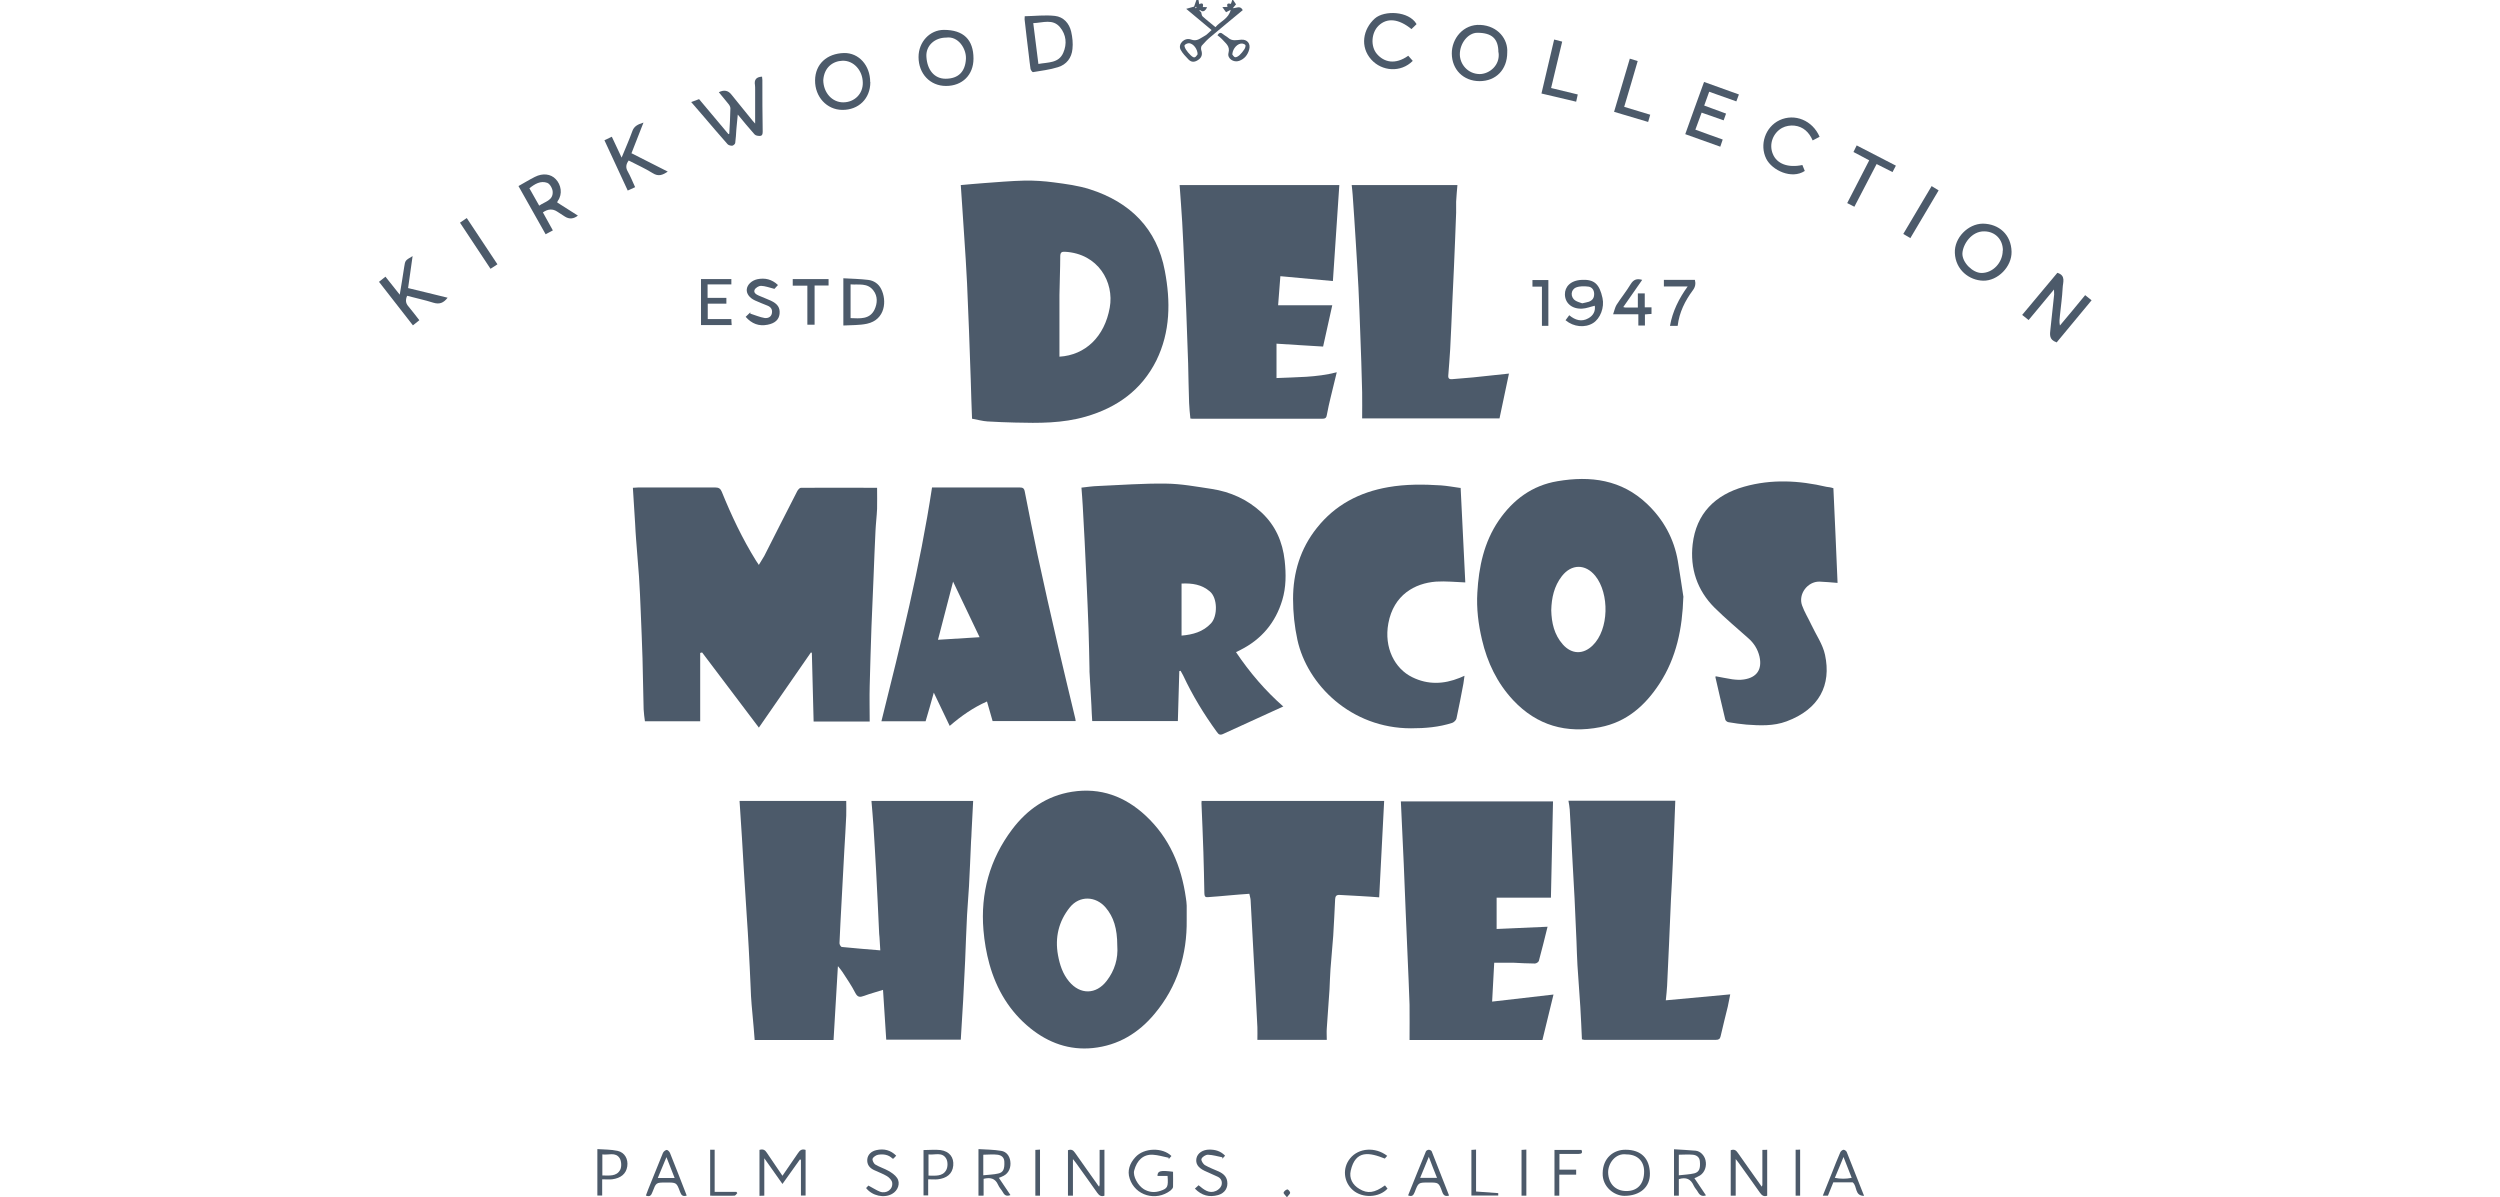 <?xml version="1.0" encoding="UTF-8"?>
<svg id="Capa_1" data-name="Capa 1" xmlns="http://www.w3.org/2000/svg" width="155.6" height="74.52" viewBox="0 0 155.6 74.52">
  <defs>
    <style>
      .cls-1 {
        fill: #4c5a6a;
      }
    </style>
  </defs>
  <path class="cls-1" d="m76.75,0c.06.09.12.18.18.27-.06.08-.12.15-.2.24.23,0,.46-.19.62.12-.65.54-1.31,1.08-1.95,1.62-.22.18-.42.38-.6.59-.05.06-.06.2-.03.29.08.24.03.44-.17.58-.2.15-.42.2-.62,0-.18-.19-.38-.39-.5-.62-.18-.35.24-.78.65-.63.37.14.57-.08.82-.21.17-.08.29-.24.46-.38-.51-.42-1-.84-1.58-1.32.23-.07.39-.11.49-.14.06-.16.1-.29.15-.43.04,0,.08,0,.12,0,.02.09.03.18.05.28.2-.1.28-.03.22.18.1,0,.18,0,.27.01q-.12.28-.32.25s-.09-.05-.13-.08c-.01.01-.02.03-.03.04.04.03.07.07.11.1.03.09.03.21.09.26.25.23.52.43.8.67.31-.37.82-.52.95-1.08-.11.06-.19.1-.29.15-.07-.1-.14-.18-.23-.32.15,0,.23-.01.32-.01-.08-.25.08-.22.21-.19.04-.11.07-.18.09-.26.02,0,.04,0,.06,0Zm-2.21,3.39c0-.33-.26-.67-.52-.7-.09-.01-.23.05-.29.12-.03.05.03.19.08.27.08.13.18.24.29.35.07.07.18.16.25.14.09-.02.15-.15.18-.18Zm-.1-2.98s-.04.04-.05.06c0,.01.01.04.02.04.02,0,.04-.01.06-.02,0-.02-.02-.05-.03-.08Z"/>
  <path class="cls-1" d="m47.22,45.27c-1.19-1.57-2.35-3.12-3.52-4.66-.04,0-.08.02-.12.03v4.25h-3.44c-.03-.25-.07-.49-.08-.74-.03-1.06-.04-2.11-.07-3.17-.03-.96-.07-1.93-.11-2.89-.03-.74-.06-1.48-.11-2.22-.05-.77-.13-1.53-.18-2.3-.03-.33-.04-.65-.06-.98-.05-.73-.09-1.46-.14-2.23.13,0,.23-.02.33-.02,1.6,0,3.2,0,4.8,0,.21,0,.32.07.4.26.6,1.48,1.28,2.92,2.13,4.29.05.08.11.16.18.27.12-.21.24-.38.34-.56.68-1.34,1.36-2.69,2.05-4.03.05-.09.15-.21.23-.21,1.59-.01,3.18,0,4.74,0,0,.44.01.88,0,1.31-.02.46-.08.93-.1,1.39-.05.95-.08,1.91-.12,2.86-.04,1.03-.09,2.07-.13,3.1-.04,1.22-.08,2.45-.11,3.67-.02.73,0,1.47,0,2.22h-3.49c-.04-1.42-.07-2.85-.11-4.28-.02,0-.04-.02-.06-.02-1.07,1.54-2.14,3.09-3.24,4.68Z"/>
  <path class="cls-1" d="m52.15,60.15c-.09,1.58-.18,3.07-.27,4.58h-4.91c-.02-.25-.04-.5-.06-.76-.04-.48-.09-.96-.13-1.45-.03-.35-.05-.71-.06-1.07-.04-.82-.07-1.64-.12-2.46-.03-.65-.08-1.3-.12-1.95-.06-.95-.12-1.89-.18-2.84-.04-.68-.08-1.36-.12-2.04-.05-.76-.1-1.52-.15-2.31h6.64c0,.31.01.61,0,.92-.03.72-.08,1.45-.12,2.17-.06,1.12-.12,2.24-.18,3.36-.04.8-.09,1.61-.12,2.41,0,.08.09.23.15.23.78.08,1.56.14,2.39.21-.02-.3-.04-.56-.05-.82,0-.07-.02-.14-.02-.21-.06-1.31-.12-2.62-.19-3.92-.05-.95-.11-1.9-.17-2.85-.03-.49-.08-.98-.12-1.5h6.33c-.03.65-.07,1.29-.1,1.93,0,.19-.02.37-.03.56-.04.94-.08,1.89-.13,2.83-.03.59-.09,1.18-.12,1.78-.05.95-.08,1.91-.12,2.86-.04.8-.08,1.61-.12,2.41-.05.82-.1,1.64-.15,2.49h-4.64c-.06-1.02-.13-2.02-.2-3.1-.4.13-.8.23-1.17.37-.27.1-.41.1-.56-.19-.23-.45-.52-.87-.8-1.3-.06-.1-.14-.18-.26-.34Z"/>
  <path class="cls-1" d="m79.85,43.98c-1.27.58-2.5,1.14-3.72,1.7-.19.09-.28.04-.39-.12-.81-1.11-1.52-2.28-2.1-3.52-.05-.1-.11-.19-.16-.29-.03,0-.05.02-.08.02-.03,1.03-.06,2.06-.09,3.11h-5.33c-.02-.32-.04-.64-.05-.97-.04-.7-.08-1.41-.12-2.11,0-.06,0-.12,0-.18-.02-.83-.03-1.65-.06-2.48-.03-.96-.08-1.92-.12-2.88-.04-.85-.08-1.7-.12-2.55-.04-.74-.08-1.49-.12-2.23-.02-.37-.05-.73-.08-1.13.36-.04.69-.09,1.02-.1,1.41-.06,2.83-.17,4.24-.15.95.01,1.9.19,2.84.33,1.17.18,2.22.65,3.1,1.46.87.81,1.32,1.82,1.45,3.01.09.83.09,1.65-.15,2.45-.42,1.4-1.29,2.44-2.6,3.1-.09.04-.18.09-.28.14.85,1.26,1.82,2.4,2.95,3.39Zm-6.31-4.42c.7-.06,1.34-.23,1.84-.77.41-.45.41-1.57-.08-1.98-.5-.43-1.09-.52-1.76-.49v3.24Z"/>
  <path class="cls-1" d="m59.79,11.52c.49-.04.94-.09,1.4-.12.86-.06,1.72-.14,2.58-.16.6-.01,1.21.03,1.81.11.76.1,1.53.2,2.25.43,2.51.8,4.18,2.45,4.67,5.08.36,1.89.35,3.79-.53,5.58-.92,1.84-2.45,2.93-4.39,3.49-1.45.42-2.93.41-4.42.37-.57-.02-1.13-.03-1.7-.07-.31-.02-.62-.11-.96-.17-.03-.81-.06-1.61-.08-2.41-.04-1.03-.07-2.07-.11-3.1-.04-.97-.08-1.94-.12-2.91-.05-.99-.11-1.98-.18-2.97-.04-.6-.08-1.21-.12-1.81-.03-.43-.06-.87-.09-1.33Zm6.15,10.68c1.62-.1,2.81-1.25,3.13-3.05.29-1.59-.72-3.37-2.79-3.48-.2-.01-.28.04-.29.26,0,.81-.04,1.63-.05,2.44,0,.7,0,1.4,0,2.1,0,.57,0,1.15,0,1.73Z"/>
  <path class="cls-1" d="m104.77,37.17c-.06,1.93-.42,3.76-1.49,5.39-.89,1.36-2.04,2.38-3.69,2.7-2.1.41-3.93-.1-5.41-1.68-1-1.07-1.61-2.35-1.94-3.76-.23-.97-.35-1.95-.29-2.94.09-1.59.41-3.13,1.33-4.48.89-1.3,2.09-2.19,3.66-2.45,2.05-.35,3.99-.1,5.58,1.42,1.02.97,1.67,2.16,1.91,3.55.13.75.23,1.5.35,2.26Zm-8.22.82c.02.77.18,1.51.72,2.12.55.62,1.27.64,1.86.06,1.02-.99,1.05-3.23.16-4.33-.61-.75-1.48-.75-2.08.02-.48.62-.64,1.34-.66,2.12Z"/>
  <path class="cls-1" d="m73.86,57.24c.03,2.18-.58,4.16-1.99,5.85-1,1.21-2.28,1.98-3.85,2.14-1.46.15-2.76-.32-3.89-1.23-1.3-1.05-2.11-2.42-2.55-4-.19-.69-.31-1.4-.37-2.11-.19-2.3.39-4.41,1.78-6.26.94-1.25,2.16-2.1,3.73-2.35,1.78-.28,3.3.29,4.59,1.49,1.48,1.38,2.22,3.14,2.5,5.12.02.16.05.32.05.48,0,.29,0,.58,0,.87Zm-4.32,1.63c0-1.09-.23-1.8-.72-2.38-.62-.73-1.63-.76-2.23-.02-.7.87-.94,1.88-.74,2.98.11.6.29,1.16.69,1.64.69.83,1.68.82,2.34-.04.5-.65.72-1.39.66-2.18Z"/>
  <path class="cls-1" d="m82.93,17.49c-1.09-.1-2.15-.2-3.24-.3-.05.64-.1,1.22-.14,1.81h3.37c-.19.85-.38,1.71-.57,2.57-.93-.06-1.89-.11-2.9-.18v2.14c1.21-.06,2.47-.03,3.75-.36-.13.54-.26,1.05-.38,1.56-.08.35-.17.7-.23,1.06-.03.16-.05.27-.27.27-2.71,0-5.42,0-8.13,0-.03,0-.06,0-.1-.01-.03-.32-.07-.64-.08-.97-.03-.82-.04-1.63-.06-2.45-.04-1.12-.08-2.24-.12-3.36-.04-.93-.08-1.86-.12-2.8-.04-.88-.08-1.77-.13-2.65-.04-.76-.11-1.52-.16-2.3h9.94c-.13,1.97-.27,3.95-.4,5.97Z"/>
  <path class="cls-1" d="m58.03,30.34c.16,0,.29,0,.42,0,1.67,0,3.34,0,5.01,0,.19,0,.28.04.32.25.26,1.32.52,2.65.8,3.96.4,1.86.82,3.72,1.25,5.57.36,1.54.73,3.08,1.1,4.62,0,.04.01.08.02.14h-5.17c-.11-.39-.23-.79-.35-1.22-.86.38-1.6.9-2.32,1.52-.33-.68-.64-1.34-.99-2.07-.18.65-.34,1.21-.51,1.78h-2.75c1.2-4.81,2.4-9.61,3.15-14.55Zm2.94,9.32c-.55-1.15-1.08-2.27-1.65-3.46-.32,1.25-.62,2.41-.94,3.62.88-.05,1.71-.11,2.58-.16Z"/>
  <path class="cls-1" d="m93.15,55.85v1.97c1.05-.05,2.1-.09,3.17-.14-.18.73-.35,1.42-.54,2.12-.02.08-.16.17-.25.17-.45,0-.89-.03-1.34-.05-.38,0-.76,0-1.19,0-.04.79-.08,1.58-.13,2.42,1.29-.15,2.53-.29,3.82-.44-.23.96-.46,1.89-.69,2.83h-8.27c0-.75.01-1.47,0-2.2-.03-.99-.08-1.98-.12-2.97-.04-.94-.08-1.88-.12-2.82-.04-.99-.08-1.98-.12-2.97-.06-1.29-.12-2.58-.18-3.89h9.47c-.04,1.99-.08,3.97-.13,5.99h-3.4Z"/>
  <path class="cls-1" d="m90.91,30.36c.1,2,.19,3.97.29,5.89-.61-.02-1.22-.09-1.82-.05-1.32.1-2.64.82-2.97,2.6-.28,1.51.4,2.82,1.49,3.35.97.48,1.96.44,2.95.04.09-.04.18-.08.3-.13-.03.18-.04.34-.07.5-.14.72-.27,1.44-.43,2.16-.02.1-.15.23-.26.27-.83.27-1.69.34-2.57.34-3.73,0-6.46-2.71-7.07-5.51-.18-.83-.27-1.69-.27-2.54,0-1.63.45-3.13,1.48-4.42,1.14-1.44,2.66-2.23,4.45-2.54,1.09-.19,2.19-.18,3.28-.11.39.03.78.1,1.2.16Z"/>
  <path class="cls-1" d="m74.77,49.85h11.38c-.1,1.99-.2,3.97-.31,6-.4-.03-.79-.06-1.19-.08-.43-.03-.85-.04-1.28-.07-.2-.01-.26.09-.27.26-.04.76-.07,1.53-.12,2.29-.05.69-.12,1.38-.17,2.07-.03.42-.04.83-.06,1.25-.05.81-.12,1.62-.17,2.43-.02.24,0,.47,0,.72h-4.32c0-.28.01-.54,0-.79-.04-.78-.08-1.57-.12-2.35-.04-.73-.08-1.47-.12-2.2-.06-1.11-.12-2.22-.18-3.33,0-.13-.05-.25-.08-.42-.42.03-.84.06-1.26.1-.44.04-.89.08-1.33.11-.22.02-.2-.14-.21-.28-.02-.84-.03-1.67-.06-2.51-.03-1.02-.08-2.04-.12-3.06,0-.04,0-.08.01-.13Z"/>
  <path class="cls-1" d="m98.46,64.71c-.03-.68-.06-1.36-.1-2.03-.05-.87-.13-1.74-.18-2.61-.03-.5-.04-.99-.06-1.49-.04-.89-.08-1.79-.12-2.68-.04-.73-.08-1.46-.12-2.19-.06-1.11-.12-2.22-.18-3.33-.01-.17-.05-.35-.08-.54h6.65c-.05,1.34-.1,2.66-.16,3.98-.03.72-.07,1.45-.11,2.17-.04.93-.08,1.86-.12,2.79-.04.86-.08,1.73-.12,2.59-.01.27-.05.55-.08.89,1.35-.12,2.65-.24,4.01-.37-.05.26-.1.51-.15.75-.15.62-.31,1.24-.45,1.86-.04.17-.12.22-.29.22-2.73,0-5.46,0-8.19,0-.03,0-.06-.01-.14-.03Z"/>
  <path class="cls-1" d="m114.11,30.38c.09,1.96.18,3.93.26,5.9-.42-.03-.77-.07-1.13-.08-.74-.01-1.33.78-1.08,1.48.15.42.39.8.58,1.21.29.62.71,1.21.85,1.87.4,1.87-.35,3.38-2.4,4.14-.81.3-1.65.26-2.49.2-.37-.03-.75-.09-1.12-.15-.08-.01-.19-.1-.2-.17-.21-.87-.41-1.75-.61-2.62,0-.02,0-.04.01-.07.35.06.69.14,1.04.19.24.03.48.05.72.01.81-.12,1.15-.63.97-1.43-.11-.46-.35-.84-.71-1.15-.7-.62-1.42-1.23-2.09-1.89-1.08-1.08-1.53-2.44-1.36-3.94.22-1.92,1.4-3.08,3.21-3.59,1.7-.48,3.41-.39,5.12.01.07.02.14.01.21.03.07.01.13.03.23.06Z"/>
  <path class="cls-1" d="m93.92,23.24c-.19.92-.39,1.85-.59,2.8h-8.55c0-.54.01-1.08,0-1.63-.03-1.25-.07-2.51-.12-3.76-.03-.91-.07-1.83-.11-2.74-.05-.97-.11-1.94-.17-2.91-.06-.96-.12-1.91-.19-2.87-.01-.19-.04-.39-.06-.61h6.58c-.03.34-.06.68-.08,1.03-.01.23.01.46,0,.69-.04,1.16-.09,2.32-.14,3.49-.03.71-.07,1.43-.1,2.14-.04.95-.08,1.9-.13,2.86-.03.55-.08,1.1-.12,1.65-.01.18.07.23.23.22.43-.04.86-.07,1.3-.11.74-.08,1.48-.16,2.26-.24Z"/>
  <path class="cls-1" d="m43,6.36c.17-.06.33-.12.51-.19.61.73,1.22,1.46,1.83,2.18.02-.01.05-.02.05-.03.03-.52.06-1.05.07-1.58,0-.09-.06-.2-.13-.28-.19-.24-.39-.48-.59-.72q.47-.24.77.13c.44.54.88,1.09,1.32,1.63.05.06.1.11.17.19,0-.74,0-1.44,0-2.15,0-.08,0-.16-.01-.24-.06-.34.08-.51.44-.53,0,.07.02.14.02.21,0,1.07,0,2.14.02,3.21,0,.15-.02.27-.19.27-.11,0-.25-.02-.32-.1-.34-.38-.67-.78-1.04-1.23-.03.36-.07.65-.09.94-.02.28-.03.55-.07.83-.01.07-.12.16-.19.17-.1,0-.23-.03-.29-.1-.51-.58-1.01-1.16-1.51-1.75-.25-.29-.5-.57-.76-.88Z"/>
  <path class="cls-1" d="m127.99,21.3c-.46-.15-.41-.48-.37-.82.08-.72.15-1.43.23-2.15,0-.08,0-.15-.01-.31-.55.66-1.06,1.27-1.58,1.9-.14-.11-.26-.21-.4-.32.74-.88,1.47-1.76,2.19-2.62.55.17.34.6.33.94-.03.57-.11,1.14-.17,1.72-.02.19-.05.39,0,.62.52-.62,1.04-1.24,1.57-1.89.13.11.25.2.4.32-.74.89-1.46,1.76-2.18,2.63Z"/>
  <path class="cls-1" d="m123.41,13.92c1,.01,1.77.68,1.79,1.75.02.92-.85,1.82-1.77,1.8-.86-.02-1.72-.67-1.76-1.73-.04-.94.82-1.81,1.74-1.82Zm1.25,1.67c0-.69-.48-1.18-1.15-1.19-.8-.02-1.34.8-1.37,1.37-.02.56.63,1.21,1.18,1.22.71.01,1.33-.64,1.33-1.4Z"/>
  <path class="cls-1" d="m93.81,3.27c0,1.06-.7,1.78-1.72,1.78-1.01,0-1.72-.72-1.73-1.71-.01-.94.72-1.85,1.78-1.79,1.1.06,1.73.9,1.67,1.72Zm-.55-.01c0-.85-.4-1.22-1.31-1.22-.57,0-1.09.64-1.09,1.34,0,.61.49,1.22,1.23,1.23.61,0,1.29-.55,1.18-1.35Z"/>
  <path class="cls-1" d="m54.17,5.11c0,1.03-.73,1.74-1.75,1.73-.96-.01-1.7-.81-1.69-1.84.01-1.01.73-1.67,1.8-1.7.93-.02,1.63.78,1.63,1.8Zm-2.93-.12c.01.78.55,1.38,1.24,1.38.71,0,1.24-.54,1.22-1.23-.01-.76-.57-1.38-1.26-1.36-.6.02-1.15.41-1.2,1.22Z"/>
  <path class="cls-1" d="m60.59,3.65c0,1.01-.69,1.7-1.71,1.7-.99,0-1.71-.76-1.71-1.8,0-.94.7-1.69,1.58-1.69,1.22,0,1.84.61,1.84,1.79Zm-1.7-1.31c-.72,0-1.28.51-1.23,1.2.05.82.5,1.36,1.19,1.36.81,0,1.23-.45,1.27-1.24.03-.63-.48-1.43-1.23-1.32Z"/>
  <path class="cls-1" d="m63.79,1.01c.62-.01,1.25-.09,1.87-.02.53.06.89.46,1.01.98.08.35.12.73.08,1.08-.05.55-.37.97-.9,1.13-.5.16-1.04.22-1.56.31-.04,0-.13-.12-.15-.2-.05-.29-.07-.59-.11-.88-.09-.74-.18-1.47-.26-2.21,0-.04,0-.08.01-.19Zm.84,2.97c.61-.11,1.27-.04,1.55-.7.24-.55.18-1.12-.2-1.58-.45-.55-1.07-.28-1.67-.26.11.86.21,1.68.32,2.54Z"/>
  <path class="cls-1" d="m35.98,13.41q-.41.33-.82.07c-.16-.1-.32-.21-.48-.31q-.42-.28-.89.05c.2.36.4.73.62,1.12-.15.08-.29.16-.45.24-.57-1.01-1.13-2-1.69-3,.36-.2.68-.4,1.02-.57.49-.25.99-.19,1.3.14.33.34.44.92.13,1.35-.02.02-.02.05-.04.1.43.27.86.54,1.29.82Zm-2.42-.61c.35-.25.86-.32.84-.85,0-.2-.17-.51-.34-.57-.41-.15-.78.07-1.11.34.2.36.4.7.61,1.08Z"/>
  <path class="cls-1" d="m107.22,8.69c-.06.16-.1.28-.15.44-.72-.26-1.43-.51-2.18-.78.39-1.09.77-2.16,1.17-3.25.73.26,1.44.52,2.17.78-.05.15-.1.28-.16.43-.56-.2-1.11-.39-1.69-.6-.11.29-.21.57-.31.86.46.17.9.33,1.36.5-.05.14-.09.27-.15.42-.45-.16-.89-.31-1.37-.48-.12.34-.25.68-.39,1.06.56.21,1.11.4,1.69.61Z"/>
  <path class="cls-1" d="m39.29,9.53c.75.38,1.5.76,2.27,1.15-.32.22-.58.32-.93.1-.48-.3-1-.53-1.5-.79-.17.23-.2.44-.06.68.17.3.3.63.46.98-.15.07-.29.13-.46.21-.48-1.04-.96-2.07-1.45-3.13.15-.07.29-.14.46-.22.19.41.39.82.61,1.3.24-.59.47-1.1.66-1.63.11-.33.35-.44.7-.55-.26.65-.49,1.26-.74,1.89Z"/>
  <path class="cls-1" d="m23.59,17.54c.14-.11.26-.2.4-.32.29.37.57.72.89,1.12.1-.62.2-1.18.28-1.74.06-.39.06-.39.52-.66-.09.68-.18,1.32-.28,1.99.81.2,1.63.39,2.46.6-.25.32-.5.43-.89.31-.53-.17-1.08-.28-1.63-.43-.11.25-.1.46.08.66.23.27.44.56.68.86-.13.11-.25.2-.4.32-.71-.91-1.41-1.81-2.12-2.72Z"/>
  <path class="cls-1" d="m113.24,8.52c-.13.07-.26.13-.42.22-.22-.51-.59-.86-1.13-.92-.25-.03-.55.02-.77.14-.55.3-.84.99-.58,1.62.25.62.95.88,1.84.69.05.12.1.25.15.37-.82.54-2.04-.04-2.4-.76-.43-.87-.06-1.98.83-2.4.94-.44,2.05.01,2.49,1.03Z"/>
  <path class="cls-1" d="m88.16,1.51c-.1.1-.2.2-.31.3-.8-.65-1.52-.72-2.05-.21-.45.44-.51,1.28-.1,1.76.44.51,1.13.69,1.95.11.09.11.19.21.28.32-.75.75-1.92.65-2.58-.08-.72-.8-.52-1.9.22-2.56.59-.52,2.11-.47,2.59.34Z"/>
  <path class="cls-1" d="m52.5,17.32c.53.03,1.03.04,1.53.1.35.04.65.24.81.56.37.72.27,1.92-.88,2.17-.47.1-.96.08-1.47.11v-2.94Zm.44,2.48c.59.02,1.19.09,1.49-.53.18-.38.21-.83-.07-1.19-.37-.49-.91-.34-1.42-.38v2.1Z"/>
  <path class="cls-1" d="m97.44,19.93c.08-.11.15-.21.23-.31.37.31.77.43,1.19.19.31-.17.45-.45.4-.78-.27.06-.53.17-.79.18-.63.03-1.06-.34-1.07-.88-.01-.47.34-.88,1.05-.91.78-.04,1.1.26,1.29,1.13.13.59-.14,1.28-.59,1.56-.5.31-1.21.24-1.7-.17Zm1.03-1.05c.17-.04.3-.06.42-.1.23-.09.34-.24.33-.51-.01-.24-.15-.4-.35-.43-.25-.03-.54-.04-.77.05-.35.14-.37.6-.06.81.13.09.31.13.44.18Z"/>
  <path class="cls-1" d="m47.57,72.1v2.32c-.11,0-.2,0-.3.01v-2.86c.22-.07.35,0,.46.18.31.47.63.92.97,1.43.33-.49.65-.94.96-1.4.12-.18.24-.29.48-.21v2.84h-.29v-2.22s-.04-.02-.06-.03c-.35.49-.71.99-1.09,1.53-.37-.52-.72-1.02-1.13-1.6Z"/>
  <path class="cls-1" d="m115.42,12.87c-.17-.09-.3-.16-.45-.23.46-.89.91-1.76,1.37-2.66-.33-.18-.65-.34-.98-.52.06-.13.12-.25.2-.41.81.42,1.61.83,2.44,1.26-.07.14-.14.26-.21.4-.33-.17-.64-.33-.99-.5-.46.88-.91,1.75-1.38,2.65Z"/>
  <path class="cls-1" d="m46.42,19.71c.1-.09.19-.18.28-.27,0,.03,0,.06,0,.08.29.09.58.22.88.27.19.03.41-.04.46-.28.05-.24-.05-.4-.28-.49-.26-.1-.52-.21-.77-.32-.35-.16-.54-.43-.51-.7.03-.28.3-.54.65-.62.48-.1.91,0,1.29.36-.09.1-.18.19-.22.24-.31-.08-.57-.18-.84-.19-.13,0-.33.12-.39.24-.09.19.1.3.26.37.25.11.5.2.74.31.43.2.59.44.55.83-.04.35-.28.58-.74.67-.55.11-.99-.06-1.37-.49Z"/>
  <path class="cls-1" d="m45.52,17.37v.33h-1.48v.84h1.17v.36h-1.16v.96h1.47c0,.13.01.23.02.37h-1.91v-2.86h1.9Z"/>
  <path class="cls-1" d="m99.75,73.02c.01-.95.68-1.47,1.43-1.46.96,0,1.49.54,1.51,1.47.02.86-.62,1.4-1.59,1.4-.61,0-1.38-.54-1.35-1.42Zm1.48-1.17c-.69-.1-1.15.57-1.14,1.13.02.69.45,1.15,1.14,1.15.7,0,1.1-.45,1.1-1.22,0-.65-.43-1.06-1.1-1.06Z"/>
  <path class="cls-1" d="m102.71,7.14c-.05.16-.08.29-.13.45-.72-.21-1.41-.42-2.12-.63.33-1.11.65-2.2.98-3.31.17.05.32.1.49.15-.28.96-.55,1.89-.84,2.85.54.16,1.06.32,1.62.49Z"/>
  <path class="cls-1" d="m68.44,73.77v-2.2c.11,0,.2,0,.3-.01v2.86c-.19.07-.32,0-.44-.17-.44-.63-.89-1.25-1.34-1.88-.04-.06-.09-.12-.18-.23v2.28h-.31v-2.83c.2-.07.32-.02.44.16.48.69.97,1.37,1.45,2.05.02.02.03.04.05.06,0-.03.01-.05.02-.08Z"/>
  <path class="cls-1" d="m109.69,73.77v-2.2c.11,0,.2,0,.3-.01v2.86c-.19.07-.32,0-.44-.17-.44-.63-.89-1.25-1.34-1.88-.04-.06-.09-.12-.18-.23v2.28h-.31v-2.83c.2-.07.32-.02.44.16.48.69.97,1.37,1.45,2.05.02.02.03.04.05.06,0-.03.01-.05.02-.08Z"/>
  <path class="cls-1" d="m96.55,5.48c.57.14,1.09.26,1.65.4-.03.15-.06.28-.1.45-.72-.17-1.42-.33-2.16-.51.27-1.13.53-2.23.79-3.36.17.04.32.08.5.13-.23.97-.45,1.91-.69,2.89Z"/>
  <path class="cls-1" d="m101.05,19.12c.06.01.09.02.11.02.25,0,.5,0,.78,0v-.88h.43v.87h.42v.41c-.13,0-.25.02-.41.03v.69h-.41v-.7h-1.57c.08-.23.12-.43.21-.58.28-.44.61-.84.88-1.29.18-.29.38-.37.72-.27-.39.56-.78,1.11-1.17,1.68Z"/>
  <path class="cls-1" d="m72.04,73.18c.01-.31.19-.35.97-.25,0,.31.01.63,0,.94,0,.08-.09.17-.16.23-.9.69-2.2.32-2.54-.75-.16-.48,0-.94.35-1.32.54-.61,1.71-.62,2.25-.08-.06.06-.11.13-.17.2,0-.03,0-.06,0-.09-.33-.07-.66-.17-.99-.19-.59-.03-.99.34-1.16.99-.09.34.23.93.61,1.16.33.19.66.22,1.02.1.45-.15.5-.24.45-.93h-.6Z"/>
  <path class="cls-1" d="m104.19,71.53c.47.03.91.05,1.35.09.29.03.54.29.61.59.09.38-.05.76-.34.95-.1.06-.21.11-.35.17.24.35.48.71.72,1.07-.24.08-.38,0-.49-.19-.08-.15-.21-.27-.28-.43-.18-.4-.47-.53-.92-.39v1.03h-.3v-2.89Zm.31,1.62c.34-.04.65-.05.95-.12.31-.08.39-.3.35-.75-.02-.26-.21-.39-.44-.41-.28-.03-.57,0-.87,0v1.29Z"/>
  <path class="cls-1" d="m61.2,74.42h-.3v-2.9c.48.03.95.03,1.42.11.31.05.51.3.56.63.06.4-.09.75-.41.92-.09.05-.18.08-.3.13.24.35.47.7.72,1.07-.22.09-.36.03-.46-.16-.09-.16-.24-.31-.31-.48-.18-.41-.49-.47-.9-.37v1.03Zm0-1.27c.33-.04.64-.04.93-.11.32-.07.4-.28.38-.74-.01-.27-.19-.4-.42-.43-.29-.04-.59,0-.89,0v1.29Z"/>
  <path class="cls-1" d="m114.1,73.6c-.12.29-.22.55-.33.82h-.32c.2-.49.39-.96.57-1.42.17-.43.33-.85.52-1.28.03-.07.13-.15.2-.16.07,0,.18.08.2.14.36.9.71,1.8,1.08,2.73-.61,0-.41-.61-.71-.84h-1.21Zm.64-1.59c-.19.46-.35.86-.54,1.3.35.07.68.07,1.05,0-.17-.45-.33-.84-.51-1.3Z"/>
  <path class="cls-1" d="m42.75,74.41c-.25.08-.34-.01-.42-.22-.22-.6-.23-.59-.87-.59s-.62,0-.85.59c-.07.19-.15.33-.41.22.05-.13.1-.27.15-.4.3-.75.6-1.5.91-2.25.04-.09.15-.18.24-.19.06,0,.17.11.2.19.35.88.7,1.76,1.04,2.65Zm-1.81-1.09h1.05c-.18-.45-.33-.85-.51-1.3-.19.45-.35.85-.54,1.3Z"/>
  <path class="cls-1" d="m90.19,74.41c-.23.07-.34,0-.42-.21-.22-.61-.23-.6-.86-.6s-.63,0-.86.6c-.08.2-.17.3-.41.2.37-.91.73-1.83,1.11-2.74.02-.05.12-.1.18-.1.06,0,.16.05.18.1.36.91.72,1.83,1.08,2.75Zm-.75-1.1c-.18-.45-.34-.85-.51-1.31-.19.46-.35.86-.54,1.31h1.05Z"/>
  <path class="cls-1" d="m53.91,73.94c.06-.06.12-.12.14-.15.27.14.49.29.72.38.41.15.82-.15.76-.56-.02-.15-.18-.32-.33-.41-.25-.15-.54-.25-.81-.38-.27-.13-.44-.34-.41-.67.03-.28.24-.5.58-.57.46-.1.87,0,1.22.35-.07.07-.12.13-.17.18-.03,0-.05,0-.06,0-.25-.25-.57-.29-.89-.24-.13.02-.31.14-.35.25-.03.09.07.3.17.36.26.16.57.25.83.4.19.11.4.25.52.43.23.33.06.8-.31,1-.5.28-1.23.12-1.61-.36Z"/>
  <path class="cls-1" d="m74.38,73.97c.09-.08.15-.14.22-.2.33.27.65.55,1.09.35.13-.06.28-.19.33-.33.07-.21.01-.44-.23-.55-.27-.13-.55-.24-.82-.37-.42-.2-.57-.46-.5-.79.07-.31.39-.53.81-.53.36,0,.69.09.97.38-.06.07-.12.13-.17.19,0-.03,0-.06,0-.09-.3-.06-.6-.15-.9-.16-.14,0-.35.13-.4.26-.04.09.1.32.22.39.27.16.58.27.87.4.25.12.46.29.51.59.07.42-.15.75-.56.87-.55.15-1.02.04-1.45-.4Z"/>
  <path class="cls-1" d="m86.21,73.79c.06.07.11.13.15.19-.52.57-1.56.61-2.15.1-.59-.51-.67-1.38-.18-1.98.53-.66,1.57-.73,2.31-.16-.06.07-.11.13-.15.17-.95-.38-1.82-.56-2.12.75-.11.47.11.89.54,1.14.51.31.94.25,1.59-.22Z"/>
  <path class="cls-1" d="m104.41,20.28h-.47c.16-.9.55-1.69,1.1-2.45h-1.48v-.41h1.93c.06.23.03.44-.13.65-.48.65-.84,1.36-.94,2.2Z"/>
  <path class="cls-1" d="m51.56,17.77h-.86v2.44h-.45v-2.43h-.91v-.41h2.23v.4Z"/>
  <path class="cls-1" d="m37.48,73.41v1h-.3v-2.89c.42.03.85.02,1.26.11.45.1.67.52.6.97-.07.46-.4.73-.94.8-.19.02-.38,0-.61,0Zm0-.25c.43,0,.89.08,1.12-.35.1-.19.08-.54-.03-.72-.26-.41-.71-.18-1.08-.24v1.32Z"/>
  <path class="cls-1" d="m57.48,71.58c.37,0,.72-.04,1.06,0,.56.08.84.46.79.97-.05.52-.42.79-.96.85-.19.02-.38,0-.6,0,0,.18,0,.35,0,.51s0,.32,0,.49h-.29v-2.84Zm.31,1.59c.41,0,.87.07,1.1-.34.11-.19.11-.54,0-.72-.25-.43-.71-.21-1.1-.26v1.32Z"/>
  <path class="cls-1" d="m120.22,11.58c.16.1.29.18.44.27-.59.99-1.16,1.96-1.76,2.97-.15-.09-.28-.16-.44-.26.59-.99,1.17-1.97,1.76-2.97Z"/>
  <path class="cls-1" d="m30.96,16.45c-.15.1-.28.18-.43.28-.63-.96-1.26-1.9-1.9-2.87.14-.1.27-.18.42-.29.64.96,1.27,1.91,1.91,2.88Z"/>
  <path class="cls-1" d="m97.06,71.82v.98h1.04v.31h-1.05v1.31h-.3v-2.85h1.68c.08.18.02.25-.18.25-.39,0-.78,0-1.2,0Z"/>
  <path class="cls-1" d="m96.37,20.28h-.4v-2.44h-.59v-.41h.99v2.85Z"/>
  <path class="cls-1" d="m75.78,2.19c.11-.18.21-.18.35-.06.09.08.22.14.31.22.25.23.53.14.81.12.38-.03.6.25.5.61-.09.33-.29.59-.63.71-.34.12-.75-.15-.66-.49.12-.44-.19-.61-.4-.86-.08-.09-.18-.16-.29-.25Zm.91,1.18s.09.17.18.19c.08.02.2-.06.28-.13.11-.1.21-.23.29-.35.05-.07.09-.18.08-.26-.01-.05-.13-.1-.21-.11-.27-.02-.58.29-.61.66Z"/>
  <path class="cls-1" d="m44.21,71.56h.27v2.62h1.35s.04.06.06.08c-.06.06-.12.16-.18.16-.5.01-.99,0-1.51,0v-2.87Z"/>
  <path class="cls-1" d="m91.58,74.42v-2.85c.09,0,.18-.01.29-.02v2.61c.48.03.93.07,1.38.1,0,0,0,.09,0,.15h-1.67Z"/>
  <path class="cls-1" d="m64.73,74.42h-.29v-2.85c.08,0,.18-.01.29-.02v2.87Z"/>
  <path class="cls-1" d="m112.04,74.42h-.28v-2.86c.09,0,.18,0,.28-.01v2.87Z"/>
  <path class="cls-1" d="m95,71.55v2.87h-.3v-2.85c.08,0,.17-.01.3-.02Z"/>
  <path class="cls-1" d="m80.1,74.52c-.1-.13-.22-.23-.21-.29.03-.09.14-.18.23-.2.05-.01.18.13.18.21,0,.07-.11.15-.2.28Z"/>
</svg>